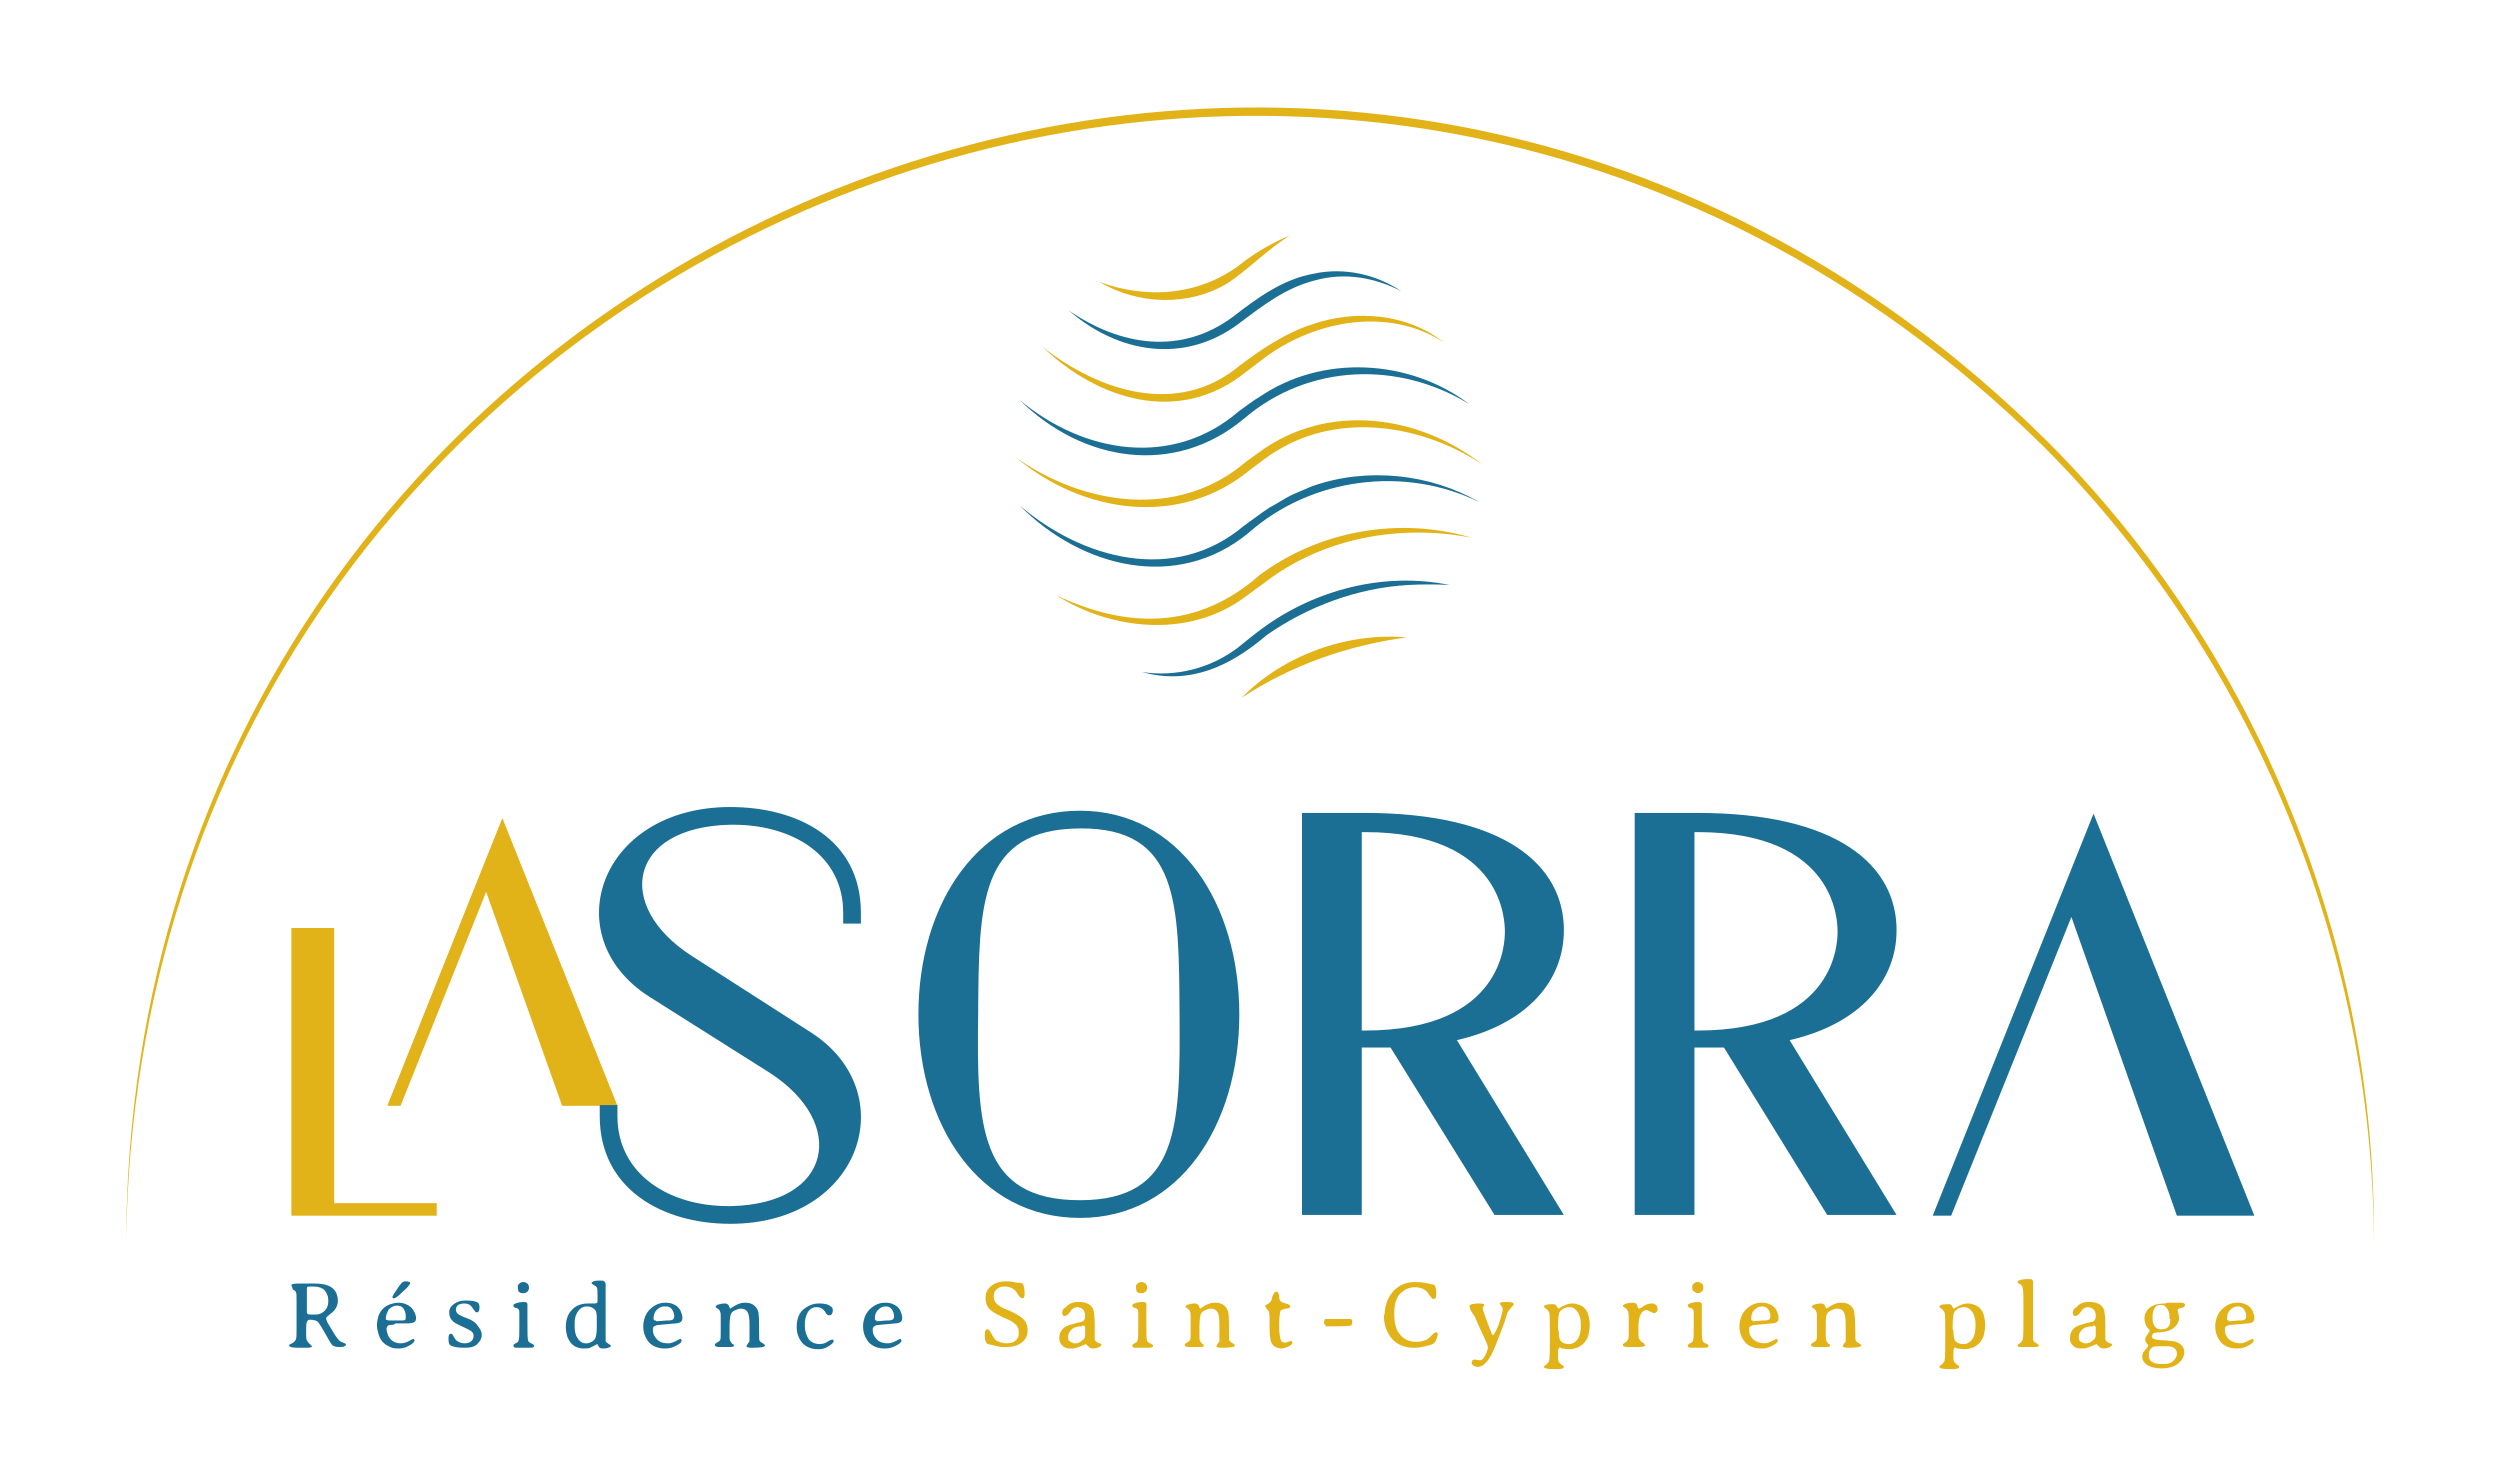 <svg id="Calque_1" xmlns="http://www.w3.org/2000/svg" viewBox="0 0 338.9 200.8"><style>.st0{fill:#1c6f94}.st1{fill:#e2b219}</style><path class="st0" d="M39.5 174.2c0-.1.3-.2.8-.2h2.4c1.5 0 2.5.4 2.9 1.3.1.3.2.6.2 1 0 .7-.3 1.3-1 1.8-.4.3-.6.5-.6.6 0 .1.1.3.2.6.7 1.2 1.2 2 1.4 2.2.2.3.4.4.7.5.3.1.4.2.4.3 0 .1-.1.1-.2.2s-.4.1-.8.1-.7-.1-.9-.3c-.1-.1-.4-.6-.9-1.5s-.9-1.5-1-1.6c-.2-.2-.6-.3-1.1-.3-.2 0-.3.1-.4.3-.1.2-.1.6-.1 1.3 0 .6 0 1.1.1 1.2.1.2.2.3.4.5l.3.3c0 .1-.2.2-.6.2h-1.3c-.8 0-1.2-.1-1.2-.3 0-.1.1-.2.4-.3.2-.1.4-.3.5-.5.1-.2.1-.7.1-1.4v-1.5-.8V176.2c0-.6 0-.9-.1-1.1-.1-.1-.2-.2-.4-.3-.1-.4-.2-.5-.2-.6zm2.1 1.2v2.2c0 .3 0 .5.1.5.1.1.2.1.4.1H42.8c.5 0 .9-.2 1.2-.5.3-.3.5-.7.5-1.2v-.3c0-.5-.2-.9-.5-1.3-.3-.3-.8-.5-1.5-.5H41.9c-.2 0-.3.1-.3.2v.8zM53 179.6c-.4 0-.6.2-.6.6 0 .2.1.5.2.8.3.7.9 1.1 1.7 1.1.4 0 .8-.1 1.3-.4l.4-.2c.1 0 .2.1.2.2 0 .2-.3.5-.9.8-.4.2-.8.3-1.3.3h-.1c-.5 0-.9-.1-1.2-.3-.7-.3-1.2-.9-1.4-1.7-.1-.4-.2-.7-.2-1.1v-.1c0-.4.1-.8.2-1.2.3-.8.8-1.3 1.6-1.6.3-.1.7-.2 1.1-.2h.1c.6 0 1.1.2 1.6.6.2.2.4.5.5.7.1.3.2.5.2.7v.1c0 .3-.1.5-.4.6-.3.1-.7.1-1.4.1H53.6c-.2.2-.4.2-.6.2zm-.7-.9v.1c0 .1.2.2.5.2h1.8c.3 0 .4-.1.4-.3v-.3c0-.4-.1-.7-.3-1-.2-.3-.5-.4-.8-.4h-.2c-.3 0-.7.2-1 .5-.2.4-.4.8-.4 1.2zm3.3-4.8c0 .2-.3.6-1 1.2-.6.6-1 .9-1.2.9-.2 0-.2-.1-.2-.2 0 0 .1-.3.4-.7.3-.4.5-.8.7-1 .2-.3.4-.4.7-.4h.1c.1 0 .2 0 .4.1 0 0 .1 0 .1.1zM65.3 180.9v.2c0 .2-.1.4-.2.6-.1.2-.3.4-.5.6-.4.3-.9.4-1.5.4h-.2c-.8 0-1.4-.1-1.8-.3-.2-.1-.3-.4-.3-.8v-.2c0-.4.1-.6.3-.6.1 0 .3.1.4.4.2.3.3.5.5.6.3.2.6.3 1 .3s.7-.1.9-.3c.2-.2.3-.4.3-.7 0-.3-.1-.5-.4-.7-.2-.1-.5-.3-1.2-.6-.6-.3-1.1-.5-1.3-.8-.3-.3-.4-.6-.4-1.1 0-.5.2-.8.6-1.1.4-.3.9-.5 1.5-.5h.2c.8 0 1.3.1 1.6.3.1.1.2.3.2.6 0 .5-.1.7-.4.7-.1 0-.2-.1-.4-.4-.2-.3-.3-.4-.5-.6-.2-.1-.4-.2-.8-.2-.3 0-.6.1-.8.2-.2.2-.3.4-.3.6 0 .3.1.5.4.7.2.1.5.3 1.1.5.6.2 1 .5 1.2.7.6.7.8 1.1.8 1.5zM70 182.7c-.3 0-.4-.1-.4-.3 0-.1.1-.2.3-.3.2-.1.4-.2.4-.4.1-.2.1-.8.1-2v-1.6c0-.3 0-.5-.1-.6-.1-.1-.2-.2-.4-.2-.2-.1-.3-.1-.3-.3 0-.1 0-.2.1-.2.3-.2.8-.3 1.4-.3.2 0 .4.1.4.3v2.4c0 1.5 0 2.3.1 2.5 0 .2.2.3.4.4.2.1.4.2.4.3v.1c0 .1-.2.2-.5.2H70zm.2-8.1v-.2-.1c0-.1.1-.2.2-.3.1-.1.3-.2.4-.2h.2c.2 0 .3.1.5.2.1.1.2.3.2.4V174.7c0 .1-.1.3-.2.4-.2.1-.3.2-.4.2H70.8h-.1c-.1 0-.2-.1-.4-.2 0-.1-.1-.3-.1-.5zM81 175.6c0-.6 0-.9-.1-1.1-.1-.1-.2-.2-.4-.3-.2-.1-.3-.2-.3-.3 0-.1 0-.1.1-.1.2-.2.6-.2 1.2-.2h.1c.3 0 .5.2.5.5v7.6c0 .2.1.3.3.4.3.2.4.3.4.3 0 .1 0 .2-.1.2-.2.1-.5.2-.8.2-.3 0-.5 0-.6-.1-.1-.1-.2-.2-.2-.3-.1-.1-.1-.2-.1-.2-.1 0-.2.1-.4.2l-.6.3c-.2.1-.5.1-.9.1H79c-.3 0-.6-.1-.9-.2-.6-.3-.9-.7-1.2-1.4-.1-.4-.2-.8-.2-1.3 0-1 .3-1.8.8-2.3.5-.6 1.3-.9 2.2-.9h.9c.2 0 .4-.1.4-.2v-.9zm-1.6 6.5h.2c.2 0 .4-.1.6-.2.2-.1.4-.3.5-.5.1-.2.2-.7.2-1.5v-1.3c0-.5-.1-.9-.2-1-.3-.3-.6-.5-1.1-.5h-.1c-.4 0-.8.2-1.1.6-.3.4-.5.9-.5 1.6v.5c0 .6.1 1.2.4 1.6.3.5.7.7 1.1.7zM88.5 180.2c0 .6.2 1 .6 1.4s.9.5 1.5.5c.3 0 .6-.1 1-.3l.6-.3c.1 0 .2.1.2.2 0 .3-.3.5-.9.8-.4.2-.8.3-1.3.3h-.1c-.9 0-1.6-.3-2.1-.8-.5-.6-.8-1.3-.8-2.2v-.1c0-.4.1-.7.2-1.1.3-.8.8-1.3 1.5-1.7.4-.2.8-.3 1.2-.3h.3c.5 0 1 .2 1.4.5.2.2.4.4.5.7.1.3.2.5.2.8v.1c0 .3-.1.5-.4.6-.1.1-.7.1-1.6.2-.9.1-1.5.1-1.6.2-.3.1-.4.2-.4.5zm.5-1.1h.2l1.2-.1h.3c.3 0 .5-.1.6-.2 0 0 .1-.2.1-.3 0-.4-.1-.7-.3-1-.2-.3-.5-.4-.8-.4H90c-.4 0-.7.2-1 .5-.3.3-.4.7-.4 1.1v.1c0 .2.1.2.3.2 0 .1.1.1.1.1zM99.5 182.4c0 .2-.3.2-.8.2h-1.2c-.4 0-.6-.1-.6-.3 0-.1.1-.2.3-.3.2-.1.3-.2.4-.3.1-.1.1-.5.1-1v-2.2c0-.3 0-.6-.1-.7 0-.2-.2-.3-.3-.4-.2-.1-.3-.2-.3-.2 0-.1.1-.2.2-.3.3-.1.6-.2 1.1-.2.2 0 .4.1.5.3.1.3.2.4.2.4s.1-.1.3-.2c.6-.4 1.1-.6 1.6-.6h.2c.7 0 1.3.3 1.6 1 .2.3.2 1.3.2 2.9 0 .8 0 1.2.1 1.3.1.1.2.2.4.3.2.1.3.2.3.3 0 .2-.6.3-1.7.3h-.2c-.4 0-.6-.1-.6-.2s.1-.2.2-.4c.1-.1.2-.2.2-.3v-.5-1.8c0-.9-.1-1.4-.3-1.7-.2-.3-.5-.4-.9-.4-.2 0-.5.1-.7.2-.3.1-.5.3-.6.5s-.2.8-.2 1.7v1.2c0 .4 0 .7.1.8.1.2.2.3.3.4.1 0 .2.1.2.2zM112.9 177.6c0 .3-.1.5-.2.6-.1.1-.2.1-.3.1h-.1c-.2-.1-.3-.2-.4-.4-.3-.5-.7-.7-1.2-.7s-.9.2-1.2.7c-.3.5-.4 1.1-.4 1.8s.2 1.3.5 1.8c.3.4.8.7 1.5.7.4 0 .8-.1 1.2-.4.2-.1.4-.2.5-.2s.2 0 .2.1v.1c0 .2-.2.4-.7.7-.4.3-.9.4-1.3.4h-.1c-.9 0-1.6-.3-2.1-.8-.5-.6-.8-1.3-.8-2.2 0-.9.2-1.6.7-2.2.3-.3.6-.5 1-.7.4-.2.8-.3 1.3-.3h.1c.6 0 1.2.1 1.5.4.1 0 .3.2.3.5zM118.3 180.2c0 .6.2 1 .6 1.4s.9.5 1.5.5c.3 0 .6-.1 1-.3l.6-.3c.1 0 .2.1.2.2 0 .3-.3.5-.9.8-.4.2-.8.3-1.3.3h-.1c-.9 0-1.6-.3-2.1-.8-.5-.6-.8-1.3-.8-2.2v-.1c0-.4.1-.7.2-1.1.3-.8.8-1.3 1.5-1.7.4-.2.8-.3 1.2-.3h.3c.5 0 1 .2 1.4.5.2.2.4.4.5.7.1.3.2.5.2.8v.1c0 .3-.1.5-.4.6-.1.1-.7.1-1.6.2-.9.1-1.5.1-1.6.2-.2.1-.4.2-.4.5zm.5-1.1h.2l1.2-.1h.3c.3 0 .5-.1.6-.2 0 0 .1-.2.1-.3 0-.4-.1-.7-.3-1-.2-.3-.5-.4-.8-.4h-.1c-.4 0-.7.2-1 .5-.3.3-.4.7-.4 1.1v.1c0 .2.1.2.3.2-.2.1-.1.1-.1.1z"/><path class="st1" d="M138.9 175.4c0 .4-.1.6-.3.6-.2 0-.4-.2-.6-.5-.2-.4-.4-.6-.7-.8-.3-.2-.7-.3-1.1-.3-.5 0-.8.1-1.1.4-.3.2-.4.6-.4 1s.2.8.6 1.1c.2.2.8.5 1.6.8.8.4 1.4.7 1.8 1.1.4.4.6.9.6 1.6 0 .7-.3 1.2-.8 1.6-.5.4-1.2.6-2.1.6h-.2c-.3 0-.6 0-1-.1-.3-.1-.6-.1-.8-.2-.2 0-.4-.1-.5-.1-.2-.1-.4-.4-.4-1v-.2c0-.6.1-.8.4-.8.1 0 .3.2.5.6s.4.6.5.8c.4.3.9.5 1.5.5s1-.1 1.3-.4c.3-.3.4-.5.4-.9 0-.3 0-.6-.1-.8-.1-.2-.2-.4-.5-.6-.2-.2-.7-.5-1.5-.8-.8-.4-1.4-.7-1.7-1-.5-.4-.7-1-.7-1.7s.3-1.2.8-1.6c.5-.4 1.2-.6 1.9-.6.3 0 .7 0 1.1.1.4.1.7.1.9.1.2 0 .3.1.4.2.1.3.2.7.2 1.3zM146.1 176.5h.2c.9 0 1.5.3 1.8.8.2.3.3 1.1.3 2.3v2c.1.2.2.3.4.4.3.1.5.2.5.2v.1c0 .1-.1.2-.3.3-.2.1-.5.2-.9.2-.2 0-.4-.1-.6-.3l-.3-.3s-.2.1-.7.3c-.5.2-.8.3-1.1.3h-.4c-.4 0-.7-.1-1-.4-.3-.3-.4-.6-.4-.9v-.2c0-.5.2-.9.6-1.3.3-.2.7-.4 1.2-.5.1 0 .3-.1.7-.2.4-.1.6-.1.7-.2.2-.1.3-.4.3-.7 0-.4-.1-.7-.3-.9-.2-.2-.5-.3-.8-.3s-.7.2-.9.6c-.3.4-.5.6-.8.6-.1 0-.1 0-.2-.1s-.1-.2-.1-.4c0-.3.2-.6.5-.7.4-.5 1-.7 1.6-.7zm.5 3.3c-.5 0-1 .1-1.3.4-.3.3-.5.6-.5.9V181.4c0 .2.1.4.3.5s.4.2.5.2h.2c.3 0 .6-.1.9-.4.3-.2.4-.4.4-.7v-1c0-.2-.1-.3-.2-.3h-.2c0 .1 0 .1-.1.1zM153.9 182.7c-.3 0-.4-.1-.4-.3 0-.1.1-.2.3-.3.2-.1.4-.2.4-.4.1-.2.1-.8.1-2v-1.6c0-.3 0-.5-.1-.6-.1-.1-.2-.2-.4-.2-.2-.1-.3-.1-.3-.3 0-.1 0-.2.1-.2.3-.2.8-.3 1.4-.3.2 0 .4.1.4.3v2.4c0 1.5 0 2.3.1 2.5 0 .2.2.3.4.4.2.1.4.2.4.3v.1c0 .1-.2.2-.5.2h-1.9zm.1-8.1v-.2-.1c0-.1.1-.2.2-.3s.3-.2.4-.2h.2c.2 0 .3.1.5.2.1.1.2.3.2.4V174.7c0 .1-.1.3-.2.4-.2.1-.3.2-.4.2H154.6h-.1c-.1 0-.2-.1-.4-.2 0-.1-.1-.3-.1-.5zM163.2 182.4c0 .2-.3.2-.8.2h-1.2c-.4 0-.6-.1-.6-.3 0-.1.1-.2.3-.3s.3-.2.4-.3c.1-.1.1-.5.1-1v-2.2c0-.3 0-.6-.1-.7 0-.2-.2-.3-.3-.4s-.3-.2-.3-.2c0-.1.1-.2.2-.3.3-.1.6-.2 1.1-.2.2 0 .4.1.5.3.1.3.2.4.2.4s.1-.1.3-.2c.6-.4 1.1-.6 1.6-.6h.2c.7 0 1.3.3 1.6 1 .2.3.2 1.3.2 2.9 0 .8 0 1.2.1 1.3.1.1.2.2.4.3s.3.2.3.3c0 .2-.6.3-1.7.3h-.2c-.4 0-.6-.1-.6-.2s.1-.2.2-.4c.1-.1.2-.2.2-.3v-.5-1.8c0-.9-.1-1.4-.3-1.7-.2-.3-.5-.4-.9-.4-.2 0-.5.1-.7.2-.3.1-.5.3-.6.5s-.2.8-.2 1.7v1.2c0 .4 0 .7.1.8.1.2.2.3.3.4.1 0 .2.1.2.2zM171.5 177.1c0-.1.1-.2.3-.3.2-.1.3-.2.4-.3.1-.1.2-.3.3-.8.2-.4.3-.6.5-.6s.3.1.3.2.1.2.1.5.1.5.2.6c.1.1.3.2.7.3.4.1.6.2.6.4s-.2.3-.6.3c-.4.1-.7.2-.7.3-.1.2-.2.9-.2 1.9s.1 1.7.2 2c.1.3.3.4.5.4.1 0 .3 0 .5-.1s.4-.1.4-.1c.1 0 .2.1.2.2 0 .2-.2.4-.7.6-.3.1-.5.2-.8.2-.3 0-.5-.1-.8-.2-.2-.1-.4-.3-.5-.5-.2-.3-.3-1.1-.3-2.2v-1c0-.5 0-.9-.1-1.1-.1-.2-.2-.3-.3-.4-.1-.2-.2-.3-.2-.3zM179.7 179.6c-.2 0-.2-.1-.2-.3v-.1c0-.2.1-.4.2-.4H183c.2 0 .3.1.3.3v.2c0 .2-.1.4-.2.4s-.7.1-1.8.1H179.7zM187.7 178.2c0-.6.1-1.1.3-1.7.2-.6.5-1 .9-1.5.4-.4.8-.7 1.3-.9.5-.2 1-.3 1.5-.3s1 0 1.4.1c.4.1.7.1.9.2.2 0 .4 0 .4.1.2.1.3.5.3 1.2 0 .5-.1.7-.4.7-.1 0-.3-.2-.5-.5s-.4-.6-.6-.7c-.4-.3-.9-.4-1.4-.4-.9 0-1.6.4-2.2 1.1-.4.6-.6 1.4-.6 2.4 0 1.2.2 2.2.7 2.8.5.7 1.3 1.1 2.3 1.1.5 0 1-.1 1.4-.3.2-.1.4-.3.7-.6.3-.3.4-.4.6-.4.1 0 .2.1.2.3 0 .2-.1.4-.2.7-.1.3-.3.5-.5.6-.2.1-.5.2-1 .3-.5.1-.9.2-1.2.2h-.4c-.5 0-1.1-.1-1.6-.3-1-.4-1.7-1.2-2.1-2.3-.2-.5-.3-1.1-.3-1.7v-.2zM199.2 177.1c0-.3.5-.4 1.4-.4.4 0 .6.1.6.2 0 0 0 .1-.1.2s-.1.2-.1.2c0 .3.4 1.4 1.1 3.2.1.3.2.5.3.5 0 0 .2-.2.4-.6.2-.4.4-.9.6-1.6s.3-1.1.3-1.3-.1-.4-.2-.5-.2-.3-.2-.3c0-.1.2-.2.7-.2h.4c.5 0 .8.1.8.3 0 .1-.1.2-.3.4-.2.2-.3.4-.4.5-.1.1-.3.6-.5 1.4-.3.8-.5 1.3-.6 1.6-.5 1.3-.9 2.3-1.2 2.9-.6 1.1-1.2 1.7-1.9 1.7-.2 0-.4-.1-.6-.2-.1-.1-.2-.2-.2-.3 0-.3.1-.5.4-.5l.7.1c.3 0 .5-.2.7-.6.2-.4.4-.8.4-1.2 0-.2-.4-1.1-1.2-2.8-.2-.4-.3-.7-.4-.9-.1-.3-.2-.5-.3-.6-.1-.1-.2-.3-.4-.6-.1-.3-.2-.5-.2-.6zM211.3 182.8c-.1.1-.1.4-.1.9s0 .7.1.9c.1.1.2.3.4.4.2.1.3.2.3.3 0 .2-.3.3-1 .3h-.3c-.9 0-1.4-.1-1.4-.3 0-.1.1-.2.3-.3.2-.2.3-.3.4-.5.1-.5.1-1.6.1-3.5s0-2.9-.1-3.1c-.1-.2-.2-.3-.4-.5-.2-.1-.3-.2-.3-.3 0 0 0-.1.1-.1.2-.2.6-.2 1.1-.2.2 0 .3 0 .4.1.1.1.1.2.2.3.1.1.1.2.2.2 0 0 .1-.1.3-.2l.6-.3c.3-.1.5-.2.9-.2h.2c.2 0 .5.1.8.2.6.2 1 .7 1.2 1.3.1.4.2.8.2 1.2v.4c0 .4-.1.8-.2 1.3-.3.8-.8 1.3-1.5 1.6-.3.1-.7.2-1.1.2l-1-.1c-.2-.2-.3-.2-.4 0zm0-2.5c0 .8.1 1.2.2 1.4.2.3.6.5 1.1.5h.2c.2 0 .4-.1.6-.2.6-.4.9-1.1.9-2.3v-.1c0-.7-.1-1.2-.4-1.7-.3-.4-.6-.7-1.1-.7h-.1c-.3 0-.5.1-.8.2-.2.2-.4.3-.5.5-.1.2-.2.8-.2 1.9v.5zM222.7 182c.2.1.3.3.3.4 0 .1-.3.2-.9.2h-1.4c-.5 0-.7-.1-.7-.3 0-.1.1-.2.3-.3.2-.1.3-.3.4-.4.1-.2.1-.8.1-1.9 0-1.1 0-1.7-.1-1.9s-.2-.4-.4-.5c-.2-.1-.3-.2-.3-.3 0 0 0-.1.1-.1.2-.2.7-.3 1.3-.3.3 0 .4.1.5.3.1.3.2.5.3.5.1 0 .2-.1.4-.2.5-.4.9-.5 1.4-.5.2 0 .3.1.5.2.1.1.2.3.2.5s0 .3-.1.4c-.1.1-.2.2-.4.2-.1 0-.3-.1-.5-.2s-.3-.2-.5-.2c-.4 0-.7.3-.9.8-.1.3-.2.9-.2 1.7s0 1.3.1 1.4c.2.3.3.4.5.5zM229.2 182.7c-.3 0-.4-.1-.4-.3 0-.1.1-.2.3-.3.2-.1.4-.2.4-.4.1-.2.1-.8.1-2v-1.6c0-.3 0-.5-.1-.6-.1-.1-.2-.2-.4-.2-.2-.1-.3-.1-.3-.3 0-.1 0-.2.1-.2.3-.2.8-.3 1.4-.3.2 0 .4.1.4.3v2.4c0 1.5 0 2.3.1 2.5 0 .2.2.3.4.4.2.1.4.2.4.3v.1c0 .1-.2.2-.5.2h-1.9zm.2-8.1v-.2-.1c0-.1.1-.2.2-.3.1-.1.3-.2.4-.2h.2c.2 0 .3.1.5.2.1.1.2.3.2.4V174.7c0 .1-.1.3-.2.4-.2.1-.3.2-.4.2h-.1-.1c-.1 0-.3-.1-.4-.2-.3-.1-.3-.3-.3-.5zM237.1 180.2c0 .6.2 1 .6 1.4.4.3.9.5 1.5.5.3 0 .6-.1 1-.3l.6-.3c.1 0 .2.1.2.2 0 .3-.3.5-.9.8-.4.2-.8.3-1.3.3h-.1c-.9 0-1.6-.3-2.1-.8-.5-.6-.8-1.3-.8-2.2v-.1c0-.4.1-.7.2-1.1.3-.8.8-1.3 1.5-1.7.4-.2.8-.3 1.2-.3h.3c.5 0 1 .2 1.4.5.2.2.4.4.5.7s.2.5.2.8v.1c0 .3-.1.5-.4.6-.1.1-.7.1-1.6.2-.9.1-1.5.1-1.6.2-.3.1-.4.2-.4.5zm.5-1.1h.2l1.2-.1h.3c.3 0 .5-.1.6-.2 0 0 .1-.2.1-.3 0-.4-.1-.7-.3-1-.2-.3-.5-.4-.8-.4h-.1c-.4 0-.7.2-1 .5-.3.3-.4.7-.4 1.1v.1c0 .2.1.2.3.2-.2.1-.2.1-.1.1zM248.1 182.4c0 .2-.3.2-.8.2h-1.2c-.4 0-.6-.1-.6-.3 0-.1.1-.2.3-.3.2-.1.3-.2.4-.3.1-.1.1-.5.1-1v-2.2c0-.3 0-.6-.1-.7 0-.2-.2-.3-.3-.4-.2-.1-.3-.2-.3-.2 0-.1.1-.2.2-.3.3-.1.6-.2 1.1-.2.2 0 .4.1.5.3.1.3.2.4.2.4s.1-.1.3-.2c.6-.4 1.1-.6 1.6-.6h.2c.7 0 1.3.3 1.6 1 .1.3.2 1.3.2 2.9 0 .8 0 1.2.1 1.3.1.1.2.2.4.3s.3.2.3.3c0 .2-.6.3-1.7.3h-.2c-.4 0-.6-.1-.6-.2s.1-.2.2-.4c.1-.1.2-.2.2-.3v-.5-1.8c0-.9-.1-1.4-.3-1.7s-.5-.4-.9-.4c-.2 0-.5.1-.7.2-.3.1-.5.3-.6.5-.2.2-.2.8-.2 1.7v1.2c0 .4 0 .7.1.8.1.2.2.3.3.4.1 0 .2.1.2.2zM264.9 182.8c-.1.1-.1.4-.1.9s0 .7.1.9c.1.1.2.3.4.4.2.1.3.2.3.3 0 .2-.3.3-1 .3h-.3c-.9 0-1.4-.1-1.4-.3 0-.1.1-.2.3-.3.2-.2.3-.3.4-.5.1-.5.1-1.6.1-3.5s0-2.9-.1-3.1c-.1-.2-.2-.3-.4-.5-.2-.1-.3-.2-.3-.3 0 0 0-.1.1-.1.2-.2.6-.2 1.1-.2.2 0 .3 0 .4.1.1.1.1.2.2.3.1.1.1.2.2.2 0 0 .1-.1.3-.2l.6-.3c.3-.1.5-.2.9-.2h.2c.2 0 .5.1.8.2.6.2 1 .7 1.2 1.3.1.4.2.8.2 1.2v.4c0 .4-.1.8-.2 1.3-.3.8-.8 1.3-1.5 1.6-.3.1-.7.2-1.1.2l-1-.1c-.3-.2-.4-.2-.4 0zm-.1-2.5c0 .8.1 1.2.2 1.4.2.3.6.5 1.1.5h.2c.2 0 .4-.1.6-.2.6-.4.9-1.1.9-2.3v-.1c0-.7-.1-1.2-.4-1.7-.3-.4-.6-.7-1.1-.7h-.1c-.3 0-.5.1-.8.2-.2.2-.4.3-.5.5-.1.2-.2.8-.2 1.9v.5zM274.3 178c0-2 0-3.1-.1-3.4 0-.2-.2-.4-.3-.5-.3-.1-.4-.2-.4-.3 0-.1.1-.2.2-.2.3-.2.8-.2 1.5-.2.2 0 .4.1.4.4V181.5c0 .2.1.4.3.5.3.2.5.3.5.4 0 .2-.3.2-.9.2H273.8c-.2 0-.3-.1-.3-.2s.1-.2.3-.3c.2-.1.3-.3.4-.5.1-.4.1-1.6.1-3.6zM283.1 176.5h.2c.9 0 1.5.3 1.8.8.2.3.3 1.1.3 2.3v2c.1.2.2.3.4.4.3.1.5.2.5.2v.1c0 .1-.1.2-.3.3-.2.1-.5.2-.9.2-.2 0-.4-.1-.6-.3l-.3-.3s-.2.1-.7.3c-.5.2-.8.3-1.1.3h-.4c-.4 0-.7-.1-1-.4-.3-.3-.4-.6-.4-.9v-.2c0-.5.2-.9.6-1.3.3-.2.7-.4 1.2-.5.1 0 .3-.1.7-.2.4-.1.6-.1.7-.2.2-.1.3-.4.3-.7 0-.4-.1-.7-.3-.9-.2-.2-.5-.3-.8-.3s-.7.2-.9.6c-.3.4-.5.6-.8.6-.1 0-.1 0-.2-.1s-.1-.2-.1-.4c0-.3.2-.6.5-.7.4-.5.9-.7 1.6-.7zm.5 3.3c-.5 0-1 .1-1.3.4-.3.3-.5.6-.5.9V181.4c0 .2.1.4.3.5.2.1.4.2.5.2h.2c.3 0 .6-.1.9-.4.3-.2.4-.4.4-.7v-1c0-.2-.1-.3-.2-.3h-.2c0 .1 0 .1-.1.1zM293.9 176.6H295.6c.4 0 .6.1.6.3 0 .2-.2.4-.5.4s-.5.2-.5.3v.1l.1.3c0 .2.1.4.1.7 0 .2-.1.5-.2.7-.4.7-1.1 1.1-2.3 1.2-.5 0-.8.1-.9.1-.2.1-.3.3-.3.5s.2.3.6.4c.1 0 .5.1 1.3.1.8.1 1.3.1 1.6.3.6.3.9.7.9 1.3 0 .6-.3 1.1-.9 1.6-.6.4-1.3.6-2.1.6-1.2 0-2-.3-2.4-.8-.2-.2-.3-.5-.3-.8 0-.3.1-.6.4-.9.3-.3.4-.5.4-.6v-.1l-.2-.2c-.1-.2-.2-.3-.2-.5s.1-.4.3-.7c.2-.3.3-.4.3-.5 0-.1 0-.2-.2-.3-.4-.5-.5-1-.5-1.4 0-.3.1-.6.2-.8.4-.8 1.3-1.2 2.5-1.2h.2c.1-.1.2-.1.3-.1zm-1.5 5.9c-.3 0-.6.1-.7.2-.3.3-.4.5-.4.9v.2c0 .3.1.6.4.8.3.2.7.3 1.2.3h.5c.5 0 .9-.1 1.2-.4.3-.3.5-.6.5-.9v-.1c0-.3-.1-.5-.3-.7-.2-.2-.5-.3-.9-.3H292.4zm1.7-3.7v-.3c0-.4-.1-.9-.4-1.2-.2-.3-.4-.4-.7-.4h-.2c-.3 0-.5.1-.7.4-.2.3-.3.7-.3 1.1v.4c0 .4.1.7.3 1 .2.3.5.4.8.4h.2c.3 0 .6-.1.8-.3.2-.2.3-.5.3-.8V178.8h-.1zM301.6 180.2c0 .6.2 1 .6 1.4.4.3.9.5 1.5.5.3 0 .6-.1 1-.3l.6-.3c.1 0 .2.1.2.2 0 .3-.3.5-.9.8-.4.2-.8.3-1.3.3h-.1c-.9 0-1.6-.3-2.1-.8-.5-.6-.8-1.3-.8-2.2v-.1c0-.4.1-.7.2-1.1.3-.8.8-1.3 1.5-1.7.4-.2.8-.3 1.2-.3h.3c.5 0 1 .2 1.4.5.2.2.4.4.5.7s.2.5.2.8v.1c0 .3-.1.5-.4.6-.1.1-.7.1-1.6.2-.9.1-1.5.1-1.6.2-.3.1-.4.2-.4.5zm.5-1.1h.2l1.2-.1h.3c.3 0 .5-.1.6-.2 0 0 .1-.2.1-.3 0-.4-.1-.7-.3-1-.2-.3-.5-.4-.8-.4h-.1c-.4 0-.7.2-1 .5-.3.3-.4.7-.4 1.1v.1c0 .2.1.2.3.2-.2.1-.2.1-.1.1z"/><g><path class="st1" d="M137.7 62c9.3 6.6 22.1 8.4 31.2.6l1.8-1.3c9.3-6.8 21.6-5.1 30.3 1.7-8.1-5.4-19.3-7.2-27.9-1.9-1.1.6-2.4 1.7-3.4 2.4-9.6 8.1-22.8 6.2-32-1.5z"/><path class="st0" d="M138.2 68.5c8.5 7.3 21 10.7 30.4 2.8 1.1-.8 2.3-1.7 3.5-2.5.6-.3 2.2-1.3 2.8-1.6.6-.3 2.3-1 3-1.3 7.4-2.6 16-1.7 22.7 2.2-10.1-5-22.8-3.4-31.3 4.1-9.8 8.1-22.8 4.7-31.1-3.7z"/><path class="st1" d="M143.2 80.7c9.7 4.6 19.2 4.6 27.5-2.7 8.1-6.1 19.1-8 28.8-5.1-9.7-1.9-20.2 0-28.1 6.1l-3 2.2c-7.5 5.3-17.8 4.2-25.2-.5z"/><path class="st0" d="M154.8 91.1c4.6.7 9.3-.5 13-3.3 1-.8 2.2-1.8 3.3-2.6 7.2-5.3 16.6-7.7 25.4-5.9-1.9-.1-3.7-.1-5.6 0-6.9.4-13.6 2.9-19.2 6.8-4.9 4.2-10.4 6.8-16.9 5z"/><path class="st1" d="M168.3 94.6c5.7-5.8 14.3-8.9 22.4-8.2-8.1 1.1-15.7 3.8-22.4 8.2zM149 38.2c6.7 2.5 14.1 1.8 19.7-2.8 1.9-1.4 4-2.6 6.2-3.5-3.1 1.9-5.5 4.5-8.5 6.5-5.3 3.2-12.2 2.9-17.4-.2z"/><path class="st0" d="M144.9 42.1c7 4.8 15.2 6.1 22.3.8 3.2-2.5 6.8-5.1 10.9-5.8 4.1-.9 8.5.1 11.9 2.4-3.6-1.9-7.8-2.6-11.7-1.5-4 1-7.1 3.4-10.4 5.9-7.4 5.5-16.3 4-23-1.8z"/><path class="st1" d="M141.3 47c7.7 6.1 18.4 9.5 26.7 2.6 2.9-2.2 6.3-4.5 9.8-5.6 5.9-2.1 13-1.5 17.9 2.4-7.4-4.8-17.2-3-24 1.9l-2.9 2.2c-9 7.2-20 3.7-27.5-3.5z"/><path class="st0" d="M138.2 54.2c8.7 7.3 20.8 9.3 29.8 1.5.6-.4 2-1.5 2.6-1.8 8.5-5.9 20.4-5.3 28.6.9-9.6-5.9-21.8-5.5-30.5 1.9-9.5 8-22 5.9-30.5-2.5z"/></g><g><path class="st1" d="M17.1 168.4C17.5 31.6 180.4-36.9 277.6 59.9c28.4 28.4 44.6 68.3 44.2 108.5-.1-40-16.5-79.6-44.8-107.9-97.2-95.7-258.1-28-259.9 107.9z"/></g><g><path class="st1" d="M39.5 164.8v-39h5.8v37.3h13.9v1.7H39.5z"/><path class="st1" d="M65.9 120.9l-11.6 29h-1.8l15.6-39 15.6 39h-7.5l-10.3-29z"/><path class="st0" d="M88 135.1c-12.7-8.1-6.8-25.7 11-25.7 9.2 0 17.7 4.4 17.7 14.3v1.5h-2.4v-1.5c0-7.8-6.9-11.9-14.9-11.9H99c-13.8.3-15.8 11-5.2 17.8L110 140c12.5 8.1 6.8 25.9-11 25.9-9.2 0-17.7-4.7-17.7-14.6v-1.5h2.4v1.5c0 7.8 6.9 12.2 15 12.2h.4c13.8-.3 15.8-11.3 5.2-18.1L88 135.1zM146.4 109.9c13.5 0 21.6 12.6 21.6 27.6 0 15-8.1 27.6-21.6 27.6-13.7 0-21.9-12.6-21.9-27.6 0-15 8.2-27.6 21.9-27.6zm0 52.8c13.5 0 13.6-10.2 13.5-25.2-.1-15 0-25.3-13.5-25.2-13.7.1-13.7 10.2-13.8 25.2-.2 15.1.1 25.2 13.8 25.2zM184.6 142v22.7h-8.1v-54.5h8.5c19 0 27 7.1 27 15.9 0 6.8-4.9 12.7-14.5 14.9l14.5 23.7h-9.4L188.5 142h-3.9zm0-29.3v27h.4c19 0 19-12.2 19-13.4s0-13.5-19-13.5h-.4zM229.7 142v22.7h-8.1v-54.5h8.5c19 0 27 7.1 27 15.9 0 6.8-4.9 12.7-14.5 14.9l14.5 23.7h-9.4l-14-22.7h-4zm0-29.3v27h.4c19 0 19-12.2 19-13.4s0-13.5-19-13.5h-.4zM280.8 124.3l-16.3 40.5H262l21.8-54.5 21.8 54.5h-10.5l-14.3-40.5z"/></g></svg>